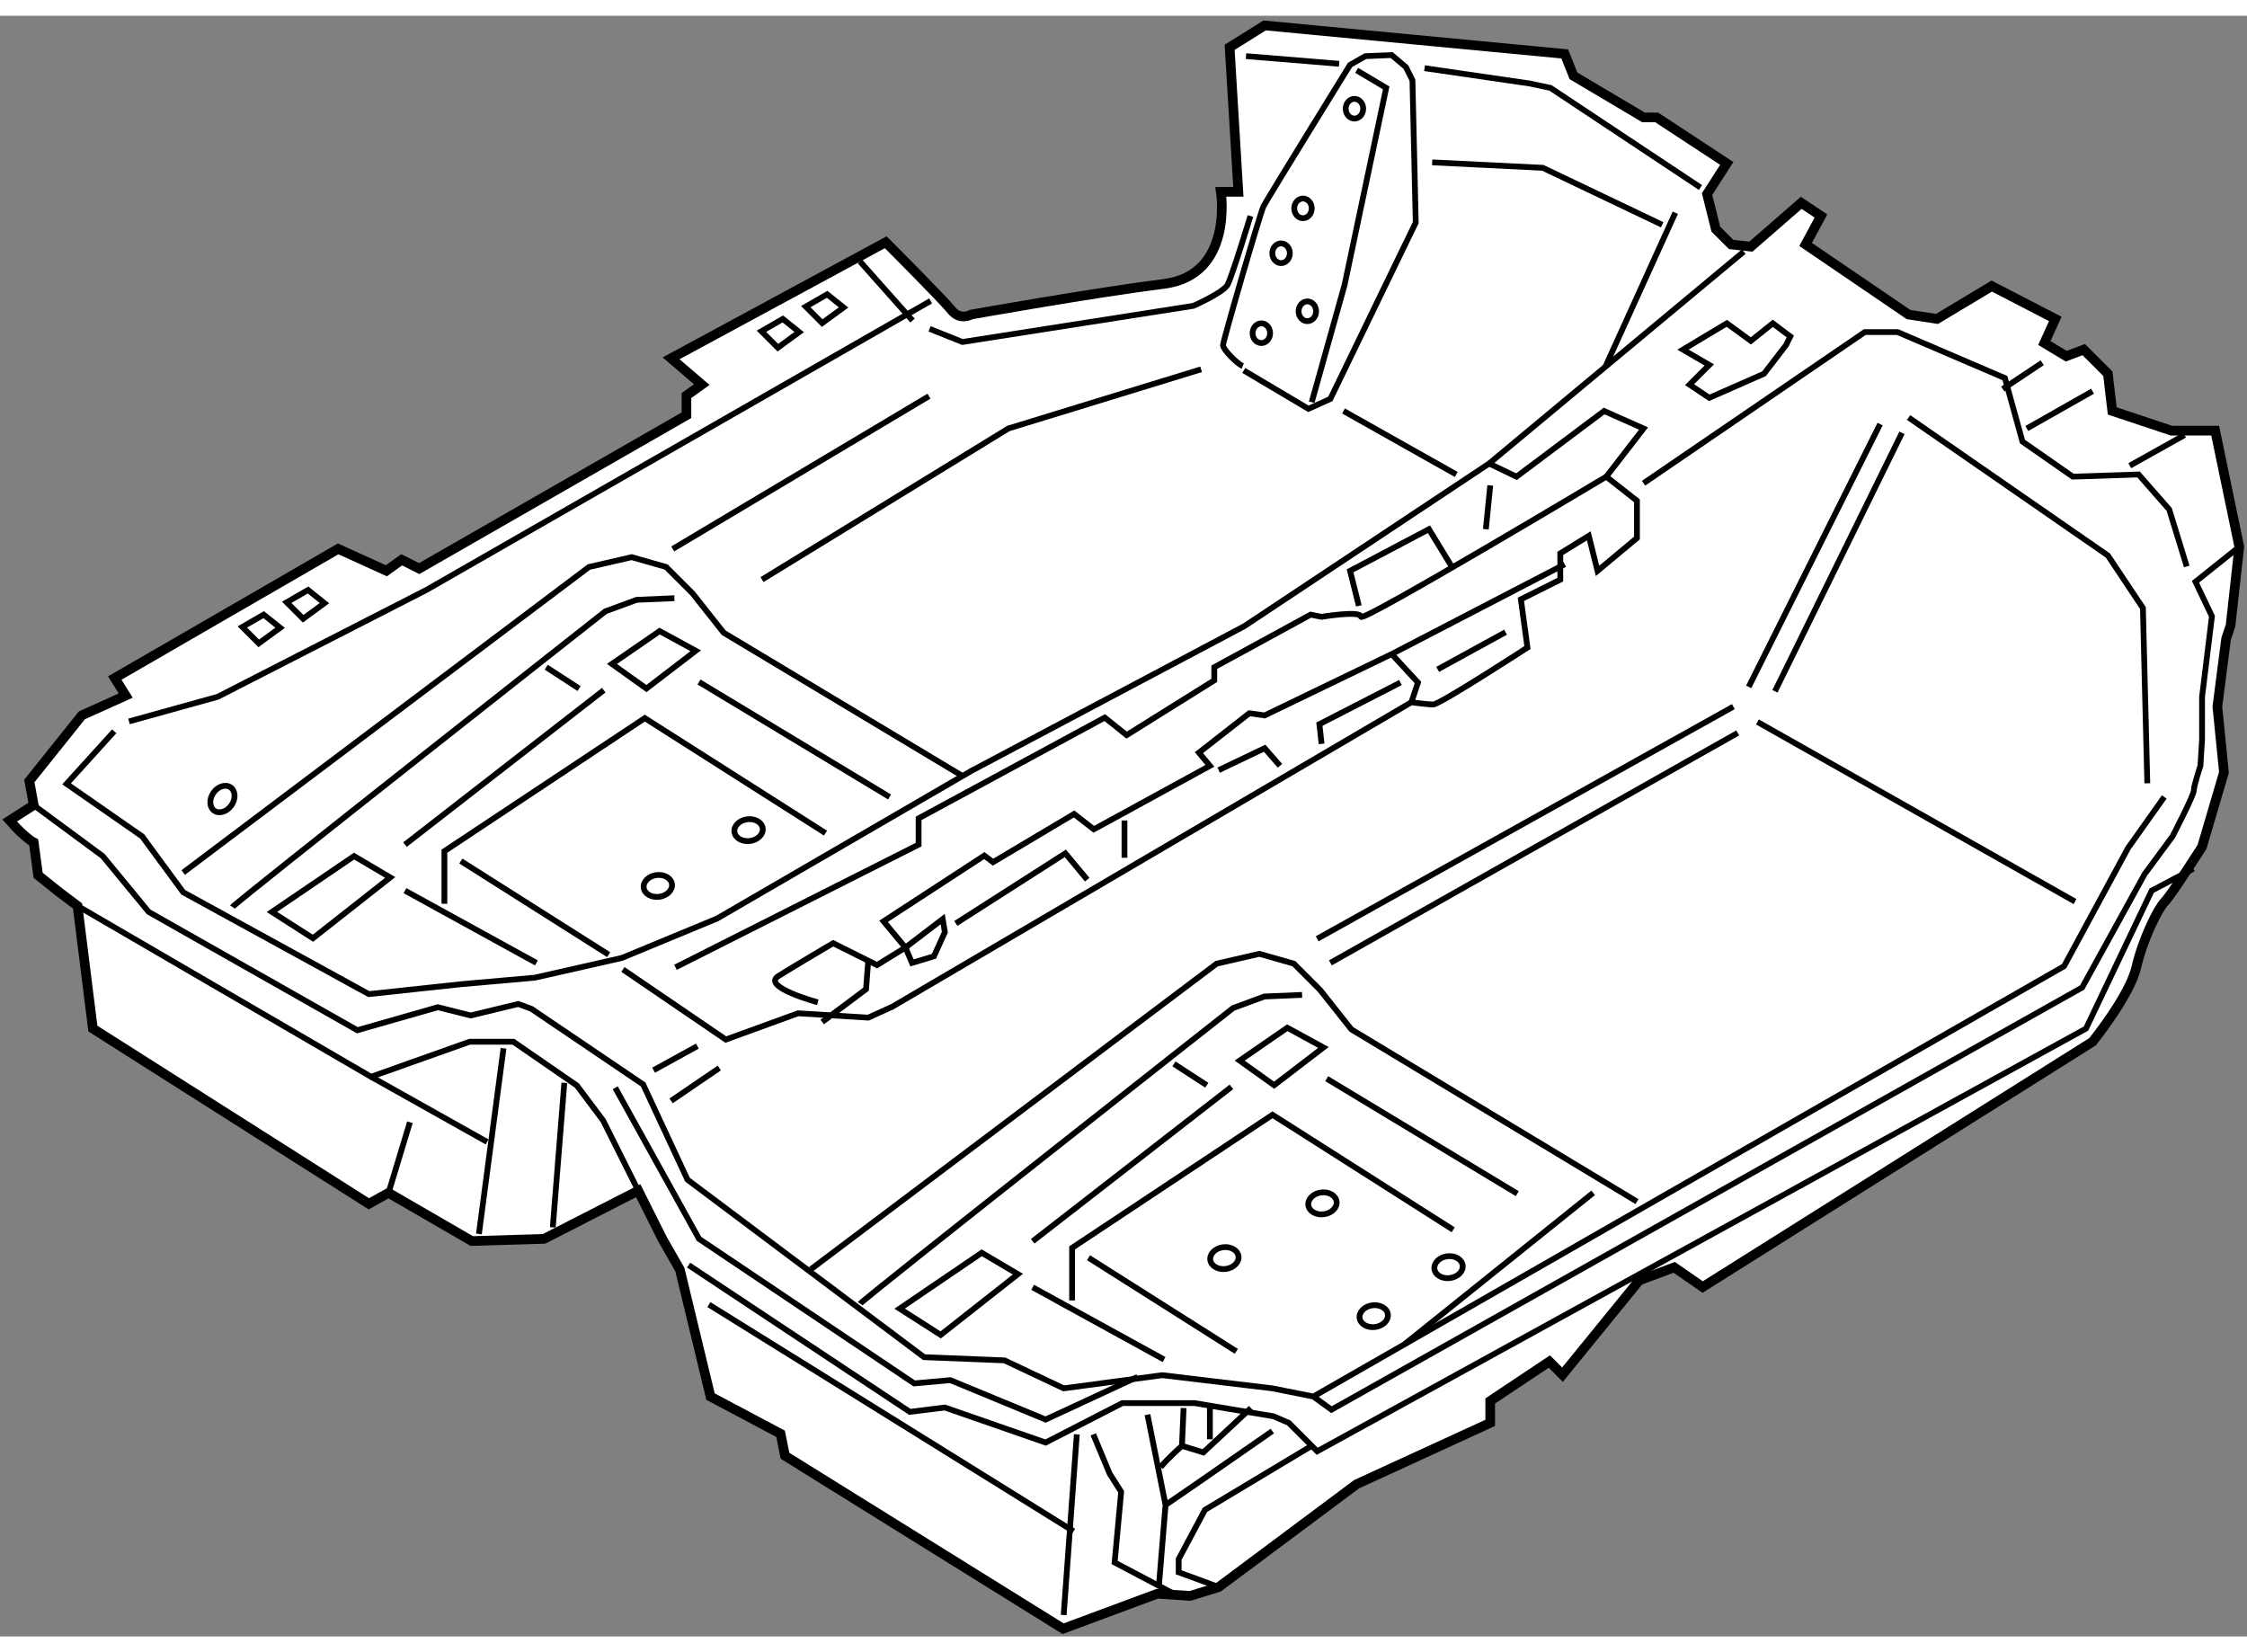 <?xml version="1.0" encoding="utf-8"?>
<!-- Generator: Adobe Illustrator 15.1.0, SVG Export Plug-In . SVG Version: 6.00 Build 0)  -->
<!DOCTYPE svg PUBLIC "-//W3C//DTD SVG 1.1//EN" "http://www.w3.org/Graphics/SVG/1.1/DTD/svg11.dtd">
<svg version="1.1" xmlns="http://www.w3.org/2000/svg" xmlns:xlink="http://www.w3.org/1999/xlink" x="0px" y="0px" width="244.8px"
	 height="180px" viewBox="8.054 77.781 116.477 84.009" enable-background="new 0 0 244.8 180" xml:space="preserve">
	
<rect x="8.054" y="77.781" width="116.477" height="84.009" fill="#808080" stroke="none"/>
	
<g><path fill="#FFFFFF" stroke="#000000" stroke-width="0.5" d="M8.554,119.494c0.794,0.91,1.249,1.138,1.249,1.138l0.227,1.702
			l1.136,0.908l0.907,0.681l0.795,6.358l14.305,9.084l1.022-0.569l4.314,2.498l3.747-0.113l4.881-2.497l1.249,2.497l0.909,1.591
			l1.589,6.584l3.633,1.93l0.227,1.137l14.419,8.967l4.882-1.814l1.703,0.113l1.476-0.455l7.153-5.336l6.925-3.178v-1.136
			l3.066-2.044l0.68,0.682l3.975-4.883l1.816-0.682l1.476,1.021l20.208-12.714c0,0,1.931-2.385,2.271-3.86
			c0.34-1.477,1.135-3.065,1.477-3.406c0.34-0.34,1.93-2.84,1.93-2.84l1.135-3.858l-0.341-3.407l0.454-3.519l0.229-0.681
			l0.453-4.088l-1.25-6.019h-2.27l-3.064-1.021l-0.229-1.93l-1.248-1.25l-0.908,0.342l-1.136-0.683l0.568-1.249l-3.292-1.703
			l-2.839,1.703l-1.475-0.227l-5.337-3.634l0.796-1.476l-1.023-0.68l-2.611,2.27l-1.021-0.114l-0.795-0.794l-0.454-1.816l1.021-1.59
			l-3.633-2.385h-0.68l-3.633-2.156l-0.455-1.136l-15.554-1.476l-1.815,1.135l0.453,7.492h-0.908c0,0,0.681,4.314-2.952,4.77
			c-3.633,0.455-9.992,1.59-9.992,1.59s-0.567,0.34-1.021-0.229c-0.453-0.566-3.406-3.519-3.406-3.519l-11.126,6.017l1.588,1.363
			l-0.793,0.568v1.021l-13.852,7.947l-0.908-0.455l-0.795,0.568l-2.498-1.135l-11.581,6.697l0.568,0.908l-2.271,1.023l-2.725,3.404
			l0.227,1.25L8.554,119.494z"></path><polyline fill="none" stroke="#000000" stroke-width="0.3" points="12.073,123.923 27.287,132.779 32.396,130.964 34.667,130.964 
			37.959,133.234 39.321,135.05 41.138,138.684 		"></polyline><polyline fill="none" stroke="#000000" stroke-width="0.3" points="43.75,142.543 55.216,150.149 57.032,149.924 62.255,151.74 
			66.229,149.695 69.976,149.695 74.063,150.377 74.858,150.719 76.333,152.193 116.185,130.281 119.591,123.13 121.747,121.994 		
			"></polyline><line fill="none" stroke="#000000" stroke-width="0.3" x1="28.195" y1="138.796" x2="29.302" y2="135.136"></line><line fill="none" stroke="#000000" stroke-width="0.3" x1="27.287" y1="132.779" x2="33.304" y2="136.156"></line><line fill="none" stroke="#000000" stroke-width="0.3" x1="34.155" y1="131.303" x2="32.879" y2="140.926"></line><line fill="none" stroke="#000000" stroke-width="0.3" x1="37.307" y1="133.091" x2="36.709" y2="140.585"></line><line fill="none" stroke="#000000" stroke-width="0.3" x1="44.8" y1="144.588" x2="63.703" y2="156.338"></line><line fill="none" stroke="#000000" stroke-width="0.3" x1="63.873" y1="151.314" x2="63.192" y2="160.68"></line><polyline fill="none" stroke="#000000" stroke-width="0.3" points="64.725,151.314 65.576,153.357 66.172,154.295 65.832,157.955 
			68.897,159.574 		"></polyline><polyline fill="none" stroke="#000000" stroke-width="0.3" points="67.535,150.293 68.472,154.975 68.13,159.148 		"></polyline><path fill="none" stroke="#000000" stroke-width="0.3" d="M68.472,154.975c0.767-0.51,5.535-3.83,5.535-3.83"></path><path fill="none" stroke="#000000" stroke-width="0.3" d="M68.216,153.018c0.34-0.427,1.107-1.107,1.107-1.107l1.107,0.34
			l2.469-2.299"></path><line fill="none" stroke="#000000" stroke-width="0.3" x1="69.408" y1="149.951" x2="69.323" y2="151.91"></line><line fill="none" stroke="#000000" stroke-width="0.3" x1="70.771" y1="149.781" x2="70.771" y2="151.569"></line><path fill="none" stroke="#000000" stroke-width="0.3" d="M71.225,159.232c-0.198-0.084-2.073-0.767-2.073-0.767v-0.681
			l1.363-2.555l5.534-3.32"></path><polyline fill="none" stroke="#000000" stroke-width="0.3" points="9.803,118.701 13.379,121.341 15.763,124.235 26.577,130.366 
			30.75,129.174 32.453,129.601 34.921,129.005 35.604,129.26 41.393,133.178 43.692,138.115 55.954,147.313 60.126,147.481 
			63.192,148.93 68.302,148.248 74.007,148.93 76.135,149.355 115.049,127.047 118.369,120.915 120.243,118.275 		"></polyline><polyline fill="none" stroke="#000000" stroke-width="0.3" points="39.946,133.348 44.289,141.181 55.443,148.674 57.316,148.505 
			62.255,150.547 67.024,148.334 		"></polyline><path fill="none" stroke="#000000" stroke-width="0.3" d="M76.135,149.355l0.938,0.681l38.913-21.884l3.236-5.875l1.447-1.959
			c0,0,1.107-2.128,1.107-2.384c0-0.255,0.341-1.276,0.341-1.276l0.085-1.363v-2.213l0.511-4.174l-0.853-1.787l2.271-1.816"></path><polyline fill="none" stroke="#000000" stroke-width="0.3" points="13.975,114.87 11.505,117.595 15.422,120.318 17.551,123.215 
			27.173,128.494 31.941,127.982 35.773,127.643 40.287,126.62 45.226,124.576 58.424,116.912 72.559,109.42 85.246,100.99 
			98.445,90.006 		"></polyline><polyline fill="none" stroke="#000000" stroke-width="0.3" points="14.741,114.359 19.34,113.082 30.153,107.546 56.295,92.561 		
			"></polyline><polyline fill="none" stroke="#000000" stroke-width="0.3" points="17.551,122.191 38.584,106.354 40.797,105.844 42.585,106.354 
			43.948,107.716 45.567,109.761 57.913,117.168 		"></polyline><path fill="none" stroke="#000000" stroke-width="0.3" d="M20.105,123.98c0.171-0.255,19.33-15.328,19.33-15.328l1.618-0.596
			l1.959-0.084"></path><polygon fill="none" stroke="#000000" stroke-width="0.3" points="22.149,124.235 24.278,125.598 28.281,122.447 26.407,121.341 
					"></polygon><polygon fill="none" stroke="#000000" stroke-width="0.3" points="39.775,111.379 41.563,112.655 44.118,110.696 42.246,109.676 
					"></polygon><line fill="none" stroke="#000000" stroke-width="0.3" x1="29.047" y1="123.13" x2="35.858" y2="126.876"></line><polyline fill="none" stroke="#000000" stroke-width="0.3" points="31.09,123.811 31.09,121.085 41.479,114.188 50.845,120.149 		
			"></polyline><line fill="none" stroke="#000000" stroke-width="0.3" x1="31.941" y1="121.596" x2="39.605" y2="126.45"></line><line fill="none" stroke="#000000" stroke-width="0.3" x1="29.047" y1="120.745" x2="39.35" y2="112.74"></line><line fill="none" stroke="#000000" stroke-width="0.3" x1="36.369" y1="111.549" x2="38.072" y2="112.655"></line><line fill="none" stroke="#000000" stroke-width="0.3" x1="44.289" y1="112.315" x2="54.166" y2="118.275"></line><line fill="none" stroke="#000000" stroke-width="0.3" x1="42.926" y1="105.418" x2="56.21" y2="97.498"></line><line fill="none" stroke="#000000" stroke-width="0.3" x1="52.633" y1="90.516" x2="55.358" y2="93.581"></line><polygon fill="none" stroke="#000000" stroke-width="0.3" points="20.617,109.463 21.468,110.314 22.576,109.504 21.723,108.824 
					"></polygon><polygon fill="none" stroke="#000000" stroke-width="0.3" points="22.916,108.186 23.768,109.037 24.874,108.227 24.022,107.546 
					"></polygon><polygon fill="none" stroke="#000000" stroke-width="0.3" points="47.524,94.135 48.376,94.986 49.482,94.177 48.632,93.496 		"></polygon><polygon fill="none" stroke="#000000" stroke-width="0.3" points="49.823,92.857 50.674,93.71 51.782,92.9 50.931,92.22 		"></polygon><ellipse transform="matrix(0.992 -0.13 0.13 0.992 -15.567 6.491)" fill="none" stroke="#000000" stroke-width="0.3" cx="42.087" cy="122.85" rx="0.738" ry="0.567"></ellipse><ellipse transform="matrix(0.992 -0.13 0.13 0.992 -15.162 7.083)" fill="none" stroke="#000000" stroke-width="0.3" cx="46.799" cy="119.955" rx="0.738" ry="0.567"></ellipse><polyline fill="none" stroke="#000000" stroke-width="0.3" points="50.089,142.756 71.121,126.916 73.334,126.406 75.123,126.916 
			76.485,128.279 78.104,130.323 92.91,139.25 		"></polyline><path fill="none" stroke="#000000" stroke-width="0.3" d="M52.644,144.543c0.17-0.255,19.33-15.326,19.33-15.326l1.618-0.598
			l1.958-0.084"></path><polygon fill="none" stroke="#000000" stroke-width="0.3" points="54.687,144.798 56.815,146.16 60.818,143.01 58.944,141.904 		
			"></polygon><polygon fill="none" stroke="#000000" stroke-width="0.3" points="72.313,131.941 74.101,133.218 76.656,131.259 74.783,130.238 
					"></polygon><line fill="none" stroke="#000000" stroke-width="0.3" x1="61.584" y1="143.692" x2="68.396" y2="147.438"></line><polyline fill="none" stroke="#000000" stroke-width="0.3" points="63.628,144.373 63.628,141.648 74.017,134.75 83.382,140.711 
					"></polyline><line fill="none" stroke="#000000" stroke-width="0.3" x1="64.479" y1="142.158" x2="72.142" y2="147.012"></line><line fill="none" stroke="#000000" stroke-width="0.3" x1="61.584" y1="141.307" x2="71.888" y2="133.303"></line><line fill="none" stroke="#000000" stroke-width="0.3" x1="68.907" y1="132.111" x2="70.611" y2="133.218"></line><line fill="none" stroke="#000000" stroke-width="0.3" x1="76.826" y1="132.878" x2="86.704" y2="138.838"></line><ellipse transform="matrix(0.992 -0.13 0.13 0.992 -18.146 11.486)" fill="none" stroke="#000000" stroke-width="0.3" cx="79.173" cy="145.156" rx="0.738" ry="0.567"></ellipse><ellipse transform="matrix(0.992 -0.13 0.13 0.992 -17.87 12.054)" fill="none" stroke="#000000" stroke-width="0.3" cx="83.146" cy="142.544" rx="0.738" ry="0.568"></ellipse><ellipse transform="matrix(0.992 -0.13 0.13 0.992 -17.841 10.476)" fill="none" stroke="#000000" stroke-width="0.3" cx="71.458" cy="142.129" rx="0.737" ry="0.567"></ellipse><ellipse transform="matrix(0.992 -0.13 0.13 0.992 -17.505 11.183)" fill="none" stroke="#000000" stroke-width="0.3" cx="76.624" cy="139.233" rx="0.738" ry="0.569"></ellipse><ellipse transform="matrix(0.571 -0.821 0.821 0.571 -88.815 66.812)" fill="none" stroke="#000000" stroke-width="0.3" cx="19.555" cy="118.433" rx="0.738" ry="0.568"></ellipse><path fill="none" stroke="#000000" stroke-width="0.3" d="M56.238,94.008l1.704,0.682l11.977-1.874c0,0,1.534-0.681,1.761-1.079
			c0.227-0.397,1.192-3.576,1.192-3.576"></path><path fill="none" stroke="#000000" stroke-width="0.3" d="M72.473,95.938c-0.282-0.113-1.021-0.852-1.021-1.078
			c0-0.228,1.93-6.869,2.1-7.209c0.17-0.342,4.484-7.324,4.484-7.324l0.795-0.453l1.362-0.057l0.738,0.623l0.34,0.682l0.17,7.38
			l-4.427,9.14l-1.136,0.512l-3.35-1.988"></path><polyline fill="none" stroke="#000000" stroke-width="0.3" points="78.378,80.609 79.91,81.52 77.752,91.736 76.049,97.812 		"></polyline><line fill="none" stroke="#000000" stroke-width="0.3" x1="72.643" y1="79.873" x2="77.47" y2="80.27"></line><polyline fill="none" stroke="#000000" stroke-width="0.3" points="81.898,80.497 87.346,81.291 88.426,81.52 96.202,86.684 		"></polyline><polyline fill="none" stroke="#000000" stroke-width="0.3" points="82.294,85.379 88.028,85.662 94.215,88.614 		"></polyline><line fill="none" stroke="#000000" stroke-width="0.3" x1="94.897" y1="87.99" x2="91.263" y2="95.994"></line><polyline fill="none" stroke="#000000" stroke-width="0.3" points="47.553,107.008 60.326,99.174 70.316,96.107 		"></polyline><line fill="none" stroke="#000000" stroke-width="0.3" x1="77.697" y1="98.266" x2="83.542" y2="101.558"></line><ellipse fill="none" stroke="#000000" stroke-width="0.3" cx="73.438" cy="94.234" rx="0.454" ry="0.511"></ellipse><ellipse fill="none" stroke="#000000" stroke-width="0.3" cx="75.823" cy="93.099" rx="0.454" ry="0.512"></ellipse><ellipse fill="none" stroke="#000000" stroke-width="0.3" cx="74.461" cy="90.091" rx="0.454" ry="0.511"></ellipse><ellipse fill="none" stroke="#000000" stroke-width="0.3" cx="75.596" cy="87.764" rx="0.454" ry="0.51"></ellipse><ellipse fill="none" stroke="#000000" stroke-width="0.3" cx="78.264" cy="82.598" rx="0.454" ry="0.51"></ellipse><line fill="none" stroke="#000000" stroke-width="0.3" x1="80.875" y1="146.631" x2="90.639" y2="138.796"></line><line fill="none" stroke="#000000" stroke-width="0.3" x1="76.333" y1="125.627" x2="97.905" y2="113.592"></line><line fill="none" stroke="#000000" stroke-width="0.3" x1="98.7" y1="112.57" x2="105.512" y2="98.946"></line><line fill="none" stroke="#000000" stroke-width="0.3" x1="106.647" y1="99.399" x2="100.062" y2="112.798"></line><line fill="none" stroke="#000000" stroke-width="0.3" x1="77.016" y1="126.876" x2="98.132" y2="114.955"></line><line fill="none" stroke="#000000" stroke-width="0.3" x1="99.154" y1="114.385" x2="115.617" y2="123.697"></line><polyline fill="none" stroke="#000000" stroke-width="0.3" points="106.989,98.605 117.32,105.758 119.136,108.482 
			119.363,117.566 		"></polyline><path fill="none" stroke="#000000" stroke-width="0.3" d="M40.344,127.216l5.334,3.634l3.747-1.362l3.634,0.226l1.249-0.566
			l26.907-15.782c0,0,0.795,0.114,1.135,0.114c0.34,0,4.882-2.951,4.882-2.951l-0.34-2.498l2.042-1.021v-1.361l1.477-0.91
			l0.454,1.816l2.043-1.703v-1.93l-1.589-1.249l1.931-2.497l-2.044-0.908l-4.541,3.405l-1.42-0.681"></path><line fill="none" stroke="#000000" stroke-width="0.3" x1="41.933" y1="132.438" x2="44.204" y2="131.189"></line><line fill="none" stroke="#000000" stroke-width="0.3" x1="42.841" y1="134.029" x2="45.34" y2="132.325"></line><polyline fill="none" stroke="#000000" stroke-width="0.3" points="93.251,102.012 104.718,94.177 106.42,94.177 111.983,96.563 
			112.892,99.854 115.503,101.671 118.909,101.558 120.499,103.373 121.407,106.326 		"></polyline><polygon fill="none" stroke="#000000" stroke-width="0.3" points="95.293,95.086 96.656,95.881 95.635,96.902 96.656,97.584 
			99.495,96.336 100.631,94.859 100.858,94.404 99.95,93.724 98.813,94.632 97.565,93.724 		"></polygon><line fill="none" stroke="#000000" stroke-width="0.3" x1="111.87" y1="97.129" x2="113.915" y2="95.766"></line><line fill="none" stroke="#000000" stroke-width="0.3" x1="113.119" y1="99.174" x2="116.524" y2="97.242"></line><line fill="none" stroke="#000000" stroke-width="0.3" x1="118.455" y1="101.103" x2="121.294" y2="99.514"></line><path fill="none" stroke="#000000" stroke-width="0.3" d="M43.068,127.104l12.603-6.358v-1.362l9.65-5.223l1.135,0.907
			l4.541-2.837v-0.682l4.996-2.725l0.567,0.113c0,0,2.043-0.342,2.043,0c0,0.34,12.716-7.267,12.716-7.267"></path><polyline fill="none" stroke="#000000" stroke-width="0.3" points="78.492,108.369 78.037,106.553 82.125,104.396 83.373,106.439 
					"></polyline><line fill="none" stroke="#000000" stroke-width="0.3" x1="85.304" y1="102.124" x2="85.076" y2="104.396"></line><path fill="none" stroke="#000000" stroke-width="0.3" d="M50.448,128.92c0,0-2.952-0.795-2.043-1.363
			c0.907-0.568,2.838-1.702,2.838-1.702l2.27,1.134l1.476-0.908l-1.135-1.361l5.224-3.406l0.452,0.341l4.202-2.499l1.021,0.795
			l1.097-0.598l4.921-2.693l-0.568-0.683l2.612-2.042l0.794,0.113l6.586-3.18l8.968-4.655"></path><polyline fill="none" stroke="#000000" stroke-width="0.3" points="50.674,129.94 52.947,128.238 53.06,126.763 		"></polyline><polygon fill="none" stroke="#000000" stroke-width="0.3" points="54.989,126.08 55.331,126.876 56.465,126.535 57.033,125.285 
			56.92,124.604 		"></polygon><polyline fill="none" stroke="#000000" stroke-width="0.3" points="57.601,124.831 63.277,121.198 64.413,122.561 		"></polyline><line fill="none" stroke="#000000" stroke-width="0.3" x1="66.343" y1="121.426" x2="66.343" y2="119.494"></line><polyline fill="none" stroke="#000000" stroke-width="0.3" points="71.225,116.885 73.608,115.748 74.405,116.658 		"></polyline><polyline fill="none" stroke="#000000" stroke-width="0.3" points="76.561,115.522 76.447,114.502 80.648,112.343 		"></polyline><polyline fill="none" stroke="#000000" stroke-width="0.3" points="80.194,110.867 81.557,112.343 81.216,113.364 		"></polyline><line fill="none" stroke="#000000" stroke-width="0.3" x1="82.578" y1="111.662" x2="86.097" y2="109.732"></line></g>


</svg>